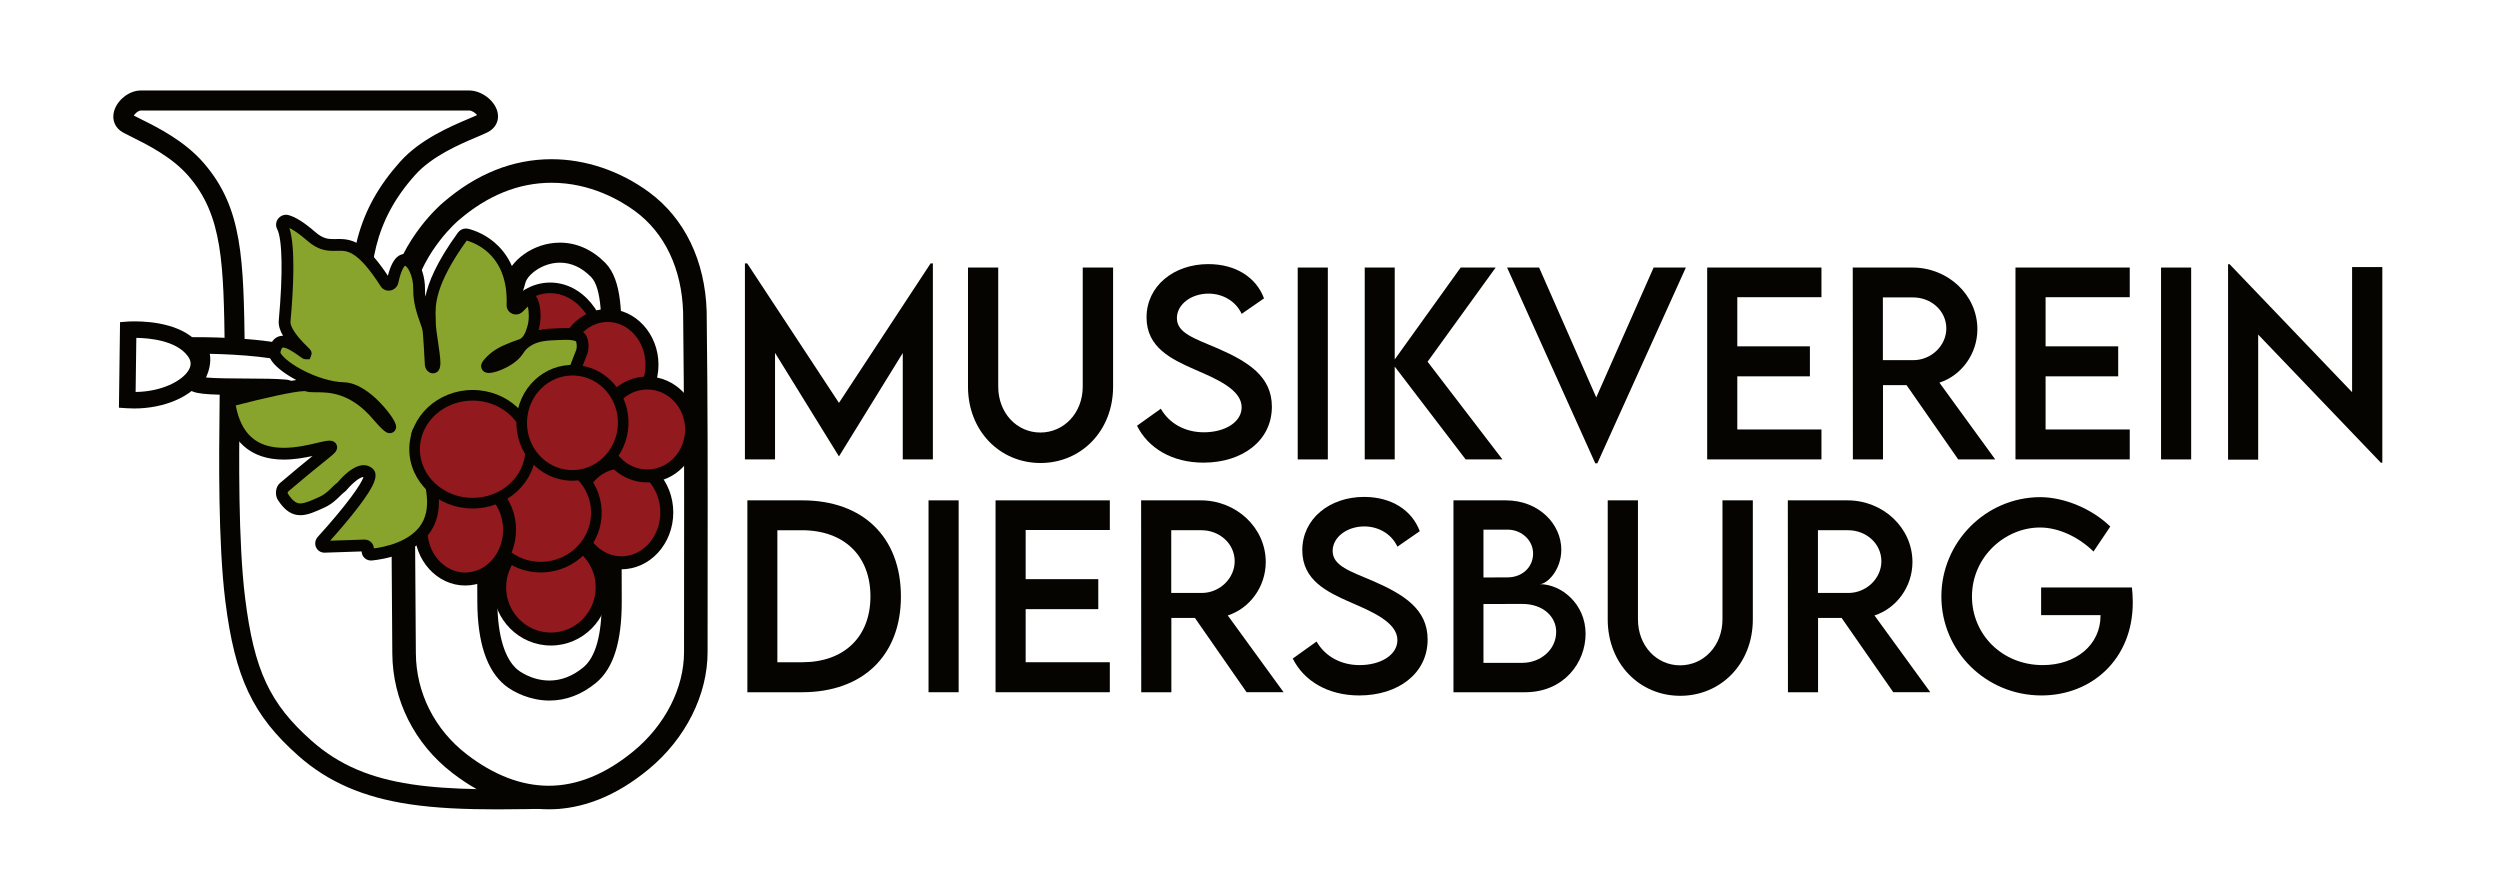 <svg xmlns="http://www.w3.org/2000/svg" xmlns:xlink="http://www.w3.org/1999/xlink" x="0px" y="0px" width="2122.839px" height="752.388px" viewBox="0 0 2122.839 752.388" xml:space="preserve"><g id="Ebene_2">	<rect x="0" y="-752.388" fill="#050400" width="2122.839" height="752.388"></rect></g><g id="Pfade_zusammengef&#xFC;gt_-_Konturen_erstellt">	<g>		<g>			<defs>				<rect id="SVGID_1_" y="-752.388" width="2122.839" height="752.388"></rect>			</defs>			<clipPath id="SVGID_2_">				<use xlink:href="#SVGID_1_"></use>			</clipPath>		</g>	</g>	<g>		<g>			<path fill="#050400" d="M765,506.536c0,50.032-32.243,81.264-83.993,81.264h-46.393V424.868h46.393    C732.758,424.768,765,456.1,765,506.536z M739.125,506.436c0-34.568-22.438-56.197-58.219-56.197h-20.821v112.091h21.125    C716.788,562.329,739.125,540.801,739.125,506.436z"></path>			<path fill="#050400" d="M788.45,424.868h25.572V587.8H788.45V424.868z"></path>			<path fill="#050400" d="M870.926,450.035v41.744h61.655v25.471h-61.655v45.079h71.459V587.8h-97.031V424.868h97.031v25.167    H870.926z"></path>			<path fill="#050400" d="M1058.52,587.8l-43.866-63.07h-20.013v63.07h-25.572l-0.101-162.932h50.638    c30.323,0,55.186,23.349,55.186,52.356c0,21.023-13.543,39.318-32.242,45.383l47.404,65.192H1058.52z M1020.213,503.504    c15.363,0.102,28.2-12.331,28.2-26.886c0-15.161-13.039-26.38-28.2-26.38H994.54v53.266H1020.213z"></path>			<path fill="#050400" d="M1097.738,559.195l20.215-14.453c7.277,12.735,20.82,20.013,36.486,20.013    c18.295,0,32.143-8.794,32.143-21.226c0-15.061-21.428-24.156-40.43-32.344c-19.104-8.49-40.328-18.396-40.328-43.967    c0-26.684,23.145-45.281,52.457-45.281c23.246,0,40.631,11.219,47.303,29.109l-19.002,13.139    c-5.055-11.017-16.273-17.182-28.1-17.182c-14.959,0-26.885,9.299-26.885,20.82c0,12.736,15.061,17.284,34.871,25.774    c25.773,11.32,45.785,23.753,45.785,49.425c0,28.908-25.066,47.506-58.117,47.506    C1127.351,590.529,1107.037,577.996,1097.738,559.195z"></path>			<path fill="#050400" d="M1346.378,538.172c0,24.966-18.9,49.628-51.244,49.628h-60.947V424.868h44.473    c28.098,0,47.1,20.215,47.1,41.845c0,17.587-12.229,29.312-18.293,29.312C1325.759,496.024,1346.378,512.803,1346.378,538.172z     M1259.658,449.732v40.632l20.215-0.101c12.635,0.101,21.934-8.592,21.934-20.215c0-11.624-10.107-20.316-21.631-20.316H1259.658    z M1321.414,536.454c0-12.331-10.512-23.651-29.008-23.651l-32.748,0.102v49.93h33.152    C1307.466,562.834,1321.414,552.222,1321.414,536.454z"></path>			<path fill="#050400" d="M1365.179,526.043V424.868h25.674v101.074c0,22.54,15.867,39.015,35.779,39.015    s35.982-16.475,35.982-39.015V424.868h25.773v101.175c0,37.398-26.986,64.789-61.654,64.789S1365.179,563.441,1365.179,526.043z"></path>			<path fill="#050400" d="M1607.656,587.8l-43.867-63.07h-20.012v63.07h-25.572l-0.102-162.932h50.639    c30.322,0,55.188,23.349,55.188,52.356c0,21.023-13.545,39.318-32.244,45.383l47.404,65.192H1607.656z M1569.349,503.504    c15.363,0.102,28.199-12.331,28.199-26.886c0-15.161-13.039-26.38-28.199-26.38h-25.674v53.266H1569.349z"></path>			<path fill="#050400" d="M1811.017,511.59c0,48.414-35.174,78.939-77.523,78.939c-47.404,0-85.004-37.803-85.004-83.993    c0-46.292,37.803-84.397,84.094-84.397c20.518,0.102,43.967,10.007,59.33,24.966l-14.25,21.226    c-12.736-12.533-29.918-20.417-45.383-20.417c-29.717,0-57.814,24.864-57.814,58.623c0,31.939,25.369,58.219,60.139,58.219    c27.998,0,49.021-17.081,49.021-41.946v-0.505h-50.436v-23.449h77.119C1810.714,502.594,1811.017,507.041,1811.017,511.59z"></path>		</g>		<g>			<path fill="#050400" d="M792.141,223.646v166.47h-25.572v-90.36l-54.075,87.632h-0.202l-54.176-87.733v90.462h-25.572v-166.47    h1.92l77.928,118.459l77.827-118.459H792.141z"></path>			<path fill="#050400" d="M821.958,328.358V227.184h25.673v101.074c0,22.54,15.869,39.015,35.78,39.015    s35.982-16.475,35.982-39.015V227.184h25.774v101.175c0,37.398-26.987,64.789-61.655,64.789S821.958,365.757,821.958,328.358z"></path>			<path fill="#050400" d="M965.483,361.511l20.215-14.453c7.277,12.735,20.821,20.013,36.488,20.013    c18.294,0,32.142-8.794,32.142-21.226c0-15.061-21.428-24.156-40.43-32.344c-19.103-8.49-40.329-18.396-40.329-43.967    c0-26.684,23.146-45.281,52.458-45.281c23.247,0,40.631,11.219,47.303,29.109l-19.002,13.139    c-5.055-11.017-16.273-17.182-28.099-17.182c-14.959,0-26.886,9.299-26.886,20.82c0,12.736,15.06,17.284,34.871,25.774    c25.774,11.32,45.786,23.753,45.786,49.425c0,28.908-25.066,47.505-58.117,47.505    C995.098,392.844,974.782,380.311,965.483,361.511z"></path>			<path fill="#050400" d="M1101.933,227.184h25.572v162.932h-25.572V227.184z"></path>			<path fill="#050400" d="M1244.548,390.115l-60.24-78.838v78.838h-25.471V227.184h25.471v78.029l55.996-78.029h29.715    l-57.814,79.95l63.576,82.981H1244.548z"></path>			<path fill="#050400" d="M1431.537,227.184l-75.199,166.268h-1.719l-74.896-166.268h27.189l48.516,110.272l48.719-110.272    H1431.537z"></path>			<path fill="#050400" d="M1475.201,252.351v41.744h61.654v25.471h-61.654v45.079h71.459v25.471h-97.031V227.184h97.031v25.167    H1475.201z"></path>			<path fill="#050400" d="M1662.794,390.115l-43.867-63.07h-20.012v63.07h-25.572l-0.102-162.932h50.639    c30.322,0,55.188,23.349,55.188,52.356c0,21.023-13.545,39.318-32.244,45.383l47.404,65.192H1662.794z M1624.488,305.819    c15.363,0.102,28.199-12.331,28.199-26.886c0-15.161-13.039-26.38-28.199-26.38h-25.674v53.266H1624.488z"></path>			<path fill="#050400" d="M1736.982,252.351v41.744h61.656v25.471h-61.656v45.079h71.459v25.471h-97.031V227.184h97.031v25.167    H1736.982z"></path>			<path fill="#050400" d="M1835.023,227.184h25.572v162.932h-25.572V227.184z"></path>			<path fill="#050400" d="M2022.921,226.779v166.166h-1.213l-104.207-108.856v106.229h-25.572V224.354h1.314l104.004,108.655    V226.779H2022.921z"></path>		</g>		<g>			<defs>				<rect id="SVGID_3_" width="2122.839" height="752.388"></rect>			</defs>			<clipPath id="SVGID_4_">				<use xlink:href="#SVGID_3_"></use>			</clipPath>			<g clip-path="url(#SVGID_4_)">				<path fill="#050400" d="M422.384,687.259c-28.154,0.001-52.345-1.03-74.56-4.353c-39.438-5.898-69.462-18.973-94.487-41.145     c-38.783-34.362-53.854-66.315-62.022-131.499c-6.171-49.233-5.324-124.233-4.917-160.276     c0.077-6.786,0.137-12.146,0.142-16.017l17,0.02c-0.004,3.957-0.065,9.355-0.143,16.188     c-0.403,35.668-1.24,109.886,4.787,157.972c7.659,61.114,20.843,89.359,56.428,120.888     c47.503,42.088,107.781,42.808,210.232,40.444l0.392,16.996C456.06,686.919,438.566,687.259,422.384,687.259z"></path>				<path fill="#050400" d="M466.54,594.868c-16.208,0-30.501-7.023-37.815-13.038c-15.383-12.646-23.258-36.354-23.404-70.467     l-0.87-202.888c-0.083-19.33,8.041-35.116,15.208-49.045c4.171-8.105,8.11-15.761,9.878-23.055     c3.549-14.65,22.856-30.336,45.938-30.336c14.18,0,27.527,5.975,38.598,17.279c14.421,14.725,13.893,45.023,13.427,71.756     c-0.077,4.433-0.15,8.619-0.139,12.432l0.584,202.884c0.099,34.536-7.046,57.246-21.843,69.427     C493.969,589.805,480.658,594.868,466.54,594.868z M475.475,223.04c-15.159,0-27.744,10.437-29.417,17.339     c-2.245,9.267-6.635,17.798-11.283,26.831c-6.583,12.791-13.389,26.02-13.324,41.191l0.87,202.89     c0.12,28,6.228,48.388,17.2,57.407c0.456,0.375,11.332,9.17,27.019,9.17c10.073,0,19.748-3.76,28.758-11.176     c10.465-8.614,15.729-27.541,15.647-56.253l-0.584-202.884c-0.011-3.984,0.063-8.256,0.142-12.775     c0.367-21.068,0.87-49.922-8.575-59.566C494.016,227.136,485.116,223.04,475.475,223.04z"></path>				<path fill="#050400" d="M113.975,346.853c-0.003,0-0.002,0-0.005,0c-2.116,0-4.257-0.071-6.363-0.212l-6.62-0.44l0.943-72.648     l6.384-0.488c0.095-0.007,2.37-0.178,5.973-0.178c15.076,0,42.413,2.695,56.103,20.746c1.153,1.521,2.142,3.096,2.938,4.679     c3.813,7.593,3.316,15.981-1.398,23.623C162.734,336.838,139.443,346.853,113.975,346.853z M115.757,286.896l-0.597,45.948     c22.249-0.313,39.349-9.34,44.852-18.262c2.159-3.499,2.421-6.766,0.804-9.986c-0.412-0.819-0.945-1.662-1.583-2.504     C149.302,288.997,126.55,287.048,115.757,286.896z"></path>				<path fill="#050400" d="M450.93,491.239l-3.743-2.988c-0.466-0.372-47.163-37.636-95.95-74.953     c-89.938-68.792-106.694-76.381-109.715-77.037c-7.897-0.727-20.562-0.783-32.811-0.838c-35.609-0.158-45.09-0.762-49.179-5.936     c-1.532-1.938-2.093-4.416-1.539-6.797l0.332-1.426l0.876-1.174c0.083-0.113,9.805-13.57,2.715-22.373l-9.098-11.296     l15.517-0.097c11.105,0,67.652,0.53,90.397,11.004c23.811,10.965,217.819,156.785,226.066,162.987l8.437,6.345L450.93,491.239z      M174.944,320.557c8.413,0.754,23.166,0.819,33.828,0.867c13.192,0.059,25.652,0.114,34.159,0.908     c4.208,0.394,14.062,1.313,115.473,78.823c41.396,31.64,81.565,63.468,93.769,73.17l15.768-9.16     c-61.086-45.826-197.298-146.938-215.065-155.119c-14.563-6.705-50.244-9.115-74.735-9.616     C179.503,307.962,177.332,315.282,174.944,320.557z"></path>				<path fill="#050400" d="M190.865,298.181c-1.028-74.178-1.594-115.039-30.844-148.768     c-14.07-16.225-35.269-26.734-47.934-33.014c-3.044-1.51-5.673-2.813-7.72-3.953c-6.611-3.686-9.515-10.5-7.576-17.783     c2.583-9.707,12.927-17.824,22.66-17.824c0.068,0,0.136,0.001,0.204,0.002l0.471-0.001L395.5,76.833l2.756,0.002     c0.06-0.001,0.12-0.002,0.179-0.002c10.442,0,21.671,8.502,24.013,18.281c1.718,7.178-1.526,13.775-8.466,17.219     c-2.432,1.207-5.641,2.568-9.357,4.143c-14.085,5.969-37.661,15.959-52.156,32.145c-35.157,39.258-40.35,78.598-37.331,129.35     l-16.97,1.01c-1.897-31.898-0.209-55.581,5.472-76.791c6.395-23.875,17.887-44.5,36.165-64.909     c17.029-19.015,42.793-29.933,58.187-36.456c2.776-1.177,5.249-2.225,7.139-3.1c-1.42-1.736-4.434-3.958-6.801-3.89     l-2.835-0.001L119.555,93.84c-0.008,0-0.017,0-0.025,0c-1.894,0-4.861,2.429-5.937,4.272c1.606,0.855,3.693,1.891,6.044,3.056     c13.809,6.847,36.921,18.305,53.227,37.106c33.319,38.422,33.916,81.488,34.999,159.671L190.865,298.181z"></path>				<path fill="#050400" d="M465.994,687.206c-0.004,0-0.005,0-0.008,0c-27.754-0.003-55.315-10.397-81.918-30.895     c-32.106-24.738-50.674-61.7-50.944-101.407l-2.017-296.716l-0.373-10.558l0.309-1.31c10.53-44.551,42.747-72.248,45.177-74.285     c28.261-24.454,59.257-36.852,92.131-36.852c28.786,0,58.166,9.929,82.728,27.957c30.285,22.229,47.68,58.254,48.981,101.438     l0.004,0.186c0.956,82.783,0.896,139.592,0.82,211.514c-0.024,23.563-0.051,48.862-0.045,77.375     c0.007,36.427-18.691,73.625-50.017,99.505C523.473,675.75,494.932,687.206,465.994,687.206z M350.817,249.645l0.288,8.266     l2.018,296.858c0.227,33.509,15.955,64.745,43.151,85.7c23.023,17.739,46.479,26.735,69.713,26.737c0.001,0,0.005,0,0.006,0     c24.167,0,48.42-9.914,72.09-29.468c26.777-22.121,42.761-53.554,42.755-84.081c-0.006-28.522,0.021-53.83,0.045-77.399     c0.076-71.826,0.135-128.556-0.818-211.164c-1.132-36.857-15.627-67.337-40.822-85.829c-12.252-8.993-37.754-24.08-70.894-24.08     c-27.952,0-54.567,10.775-79.106,32.029l-0.168,0.143C388.802,187.587,360.274,211.765,350.817,249.645z"></path>			</g>			<g clip-path="url(#SVGID_4_)">				<path fill="#92191D" d="M511.684,298.829c0,30.043-19.923,54.398-44.5,54.398c-24.577,0-44.501-24.355-44.501-54.398     s19.924-54.398,44.501-54.398C491.761,244.431,511.684,268.786,511.684,298.829"></path>				<path fill="#060400" d="M467.184,357.728c-27.019,0-49.001-26.422-49.001-58.898s21.982-58.898,49.001-58.898     c27.019,0,49,26.422,49,58.898S494.203,357.728,467.184,357.728z M467.184,248.931c-22.057,0-40.001,22.385-40.001,49.898     s17.944,49.898,40.001,49.898c22.056,0,40-22.385,40-49.898S489.24,248.931,467.184,248.931z"></path>				<path fill="#92191D" d="M553.634,309.696c0,23.094-16.859,41.816-37.655,41.816s-37.655-18.723-37.655-41.816     s16.859-41.816,37.655-41.816S553.634,286.603,553.634,309.696"></path>				<path fill="#060400" d="M515.979,357.013c-23.795,0-43.155-21.227-43.155-47.316s19.359-47.316,43.155-47.316     s43.155,21.227,43.155,47.316S539.774,357.013,515.979,357.013z M515.979,273.38c-17.73,0-32.155,16.291-32.155,36.316     s14.425,36.316,32.155,36.316s32.155-16.291,32.155-36.316S533.709,273.38,515.979,273.38z"></path>				<path fill="#92191D" d="M566.206,435.13c0,23.613-17.239,42.758-38.504,42.758s-38.503-19.145-38.503-42.758     c0-23.615,17.238-42.76,38.503-42.76S566.206,411.515,566.206,435.13"></path>				<path fill="#060400" d="M527.702,483.388c-24.263,0-44.003-21.648-44.003-48.258c0-26.61,19.74-48.26,44.003-48.26     c24.264,0,44.004,21.649,44.004,48.26C571.706,461.739,551.966,483.388,527.702,483.388z M527.702,397.87     c-18.198,0-33.003,16.715-33.003,37.26c0,20.544,14.805,37.258,33.003,37.258c18.198,0,33.004-16.714,33.004-37.258     C560.706,414.585,545.9,397.87,527.702,397.87z"></path>				<path fill="#92191D" d="M587.263,364.694c0,21.793-16.859,39.457-37.655,39.457s-37.655-17.664-37.655-39.457     c0-21.792,16.859-39.457,37.655-39.457S587.263,342.902,587.263,364.694"></path>				<path fill="#060400" d="M549.607,409.651c-23.795,0-43.155-20.168-43.155-44.957s19.359-44.957,43.155-44.957     c23.796,0,43.155,20.168,43.155,44.957S573.403,409.651,549.607,409.651z M549.607,330.737     c-17.73,0-32.155,15.232-32.155,33.957c0,18.724,14.425,33.957,32.155,33.957c17.73,0,32.155-15.233,32.155-33.957     C581.763,345.97,567.338,330.737,549.607,330.737z"></path>				<path fill="#92191D" d="M511.332,498.706c0,24.262-19.493,43.932-43.539,43.932c-24.046,0-43.539-19.67-43.539-43.932     c0-24.264,19.493-43.932,43.539-43.932C491.839,454.774,511.332,474.442,511.332,498.706"></path>				<path fill="#060400" d="M467.793,548.138c-27.04,0-49.039-22.175-49.039-49.432s21.999-49.432,49.039-49.432     s49.039,22.175,49.039,49.432S494.833,548.138,467.793,548.138z M467.793,460.274c-20.975,0-38.039,17.24-38.039,38.432     s17.064,38.432,38.039,38.432s38.039-17.24,38.039-38.432S488.768,460.274,467.793,460.274z"></path>				<path fill="#92191D" d="M506,429.259c3.434,25.146-14.628,48.379-40.343,51.891c-25.716,3.512-49.346-14.025-52.78-39.172     s14.628-48.379,40.343-51.891C478.936,386.575,502.566,404.112,506,429.259"></path>				<path fill="#060400" d="M459.098,486.097c-25.504,0-47.292-18.705-50.679-43.51c-3.765-27.565,16.06-53.117,44.192-56.959     c2.375-0.324,4.788-0.488,7.168-0.488c25.505,0,47.292,18.705,50.68,43.51c1.826,13.372-1.777,26.665-10.146,37.43     c-8.346,10.735-20.437,17.671-34.046,19.529C463.89,485.933,461.479,486.097,459.098,486.097z M459.779,394.14     c-1.975,0-3.977,0.137-5.95,0.406c-23.215,3.17-39.586,24.175-36.493,46.823c2.782,20.368,20.735,35.728,41.762,35.728     c1.975,0,3.977-0.137,5.95-0.406c11.265-1.538,21.265-7.269,28.159-16.136c6.871-8.837,9.831-19.734,8.335-30.688     C498.76,409.499,480.806,394.14,459.779,394.14z"></path>				<path fill="#92191D" d="M432.688,449.858c0,23.094-16.859,41.816-37.655,41.816s-37.655-18.723-37.655-41.816     s16.859-41.816,37.655-41.816S432.688,426.765,432.688,449.858"></path>				<path fill="#060400" d="M395.033,497.175c-23.796,0-43.155-21.226-43.155-47.316s19.359-47.316,43.155-47.316     c23.795,0,43.155,21.226,43.155,47.316S418.829,497.175,395.033,497.175z M395.033,413.542     c-17.73,0-32.155,16.291-32.155,36.316s14.425,36.316,32.155,36.316c17.73,0,32.155-16.291,32.155-36.316     S412.763,413.542,395.033,413.542z"></path>				<path fill="#88A42D" d="M356.062,365.956c-9.652,6.313,24.482,52.006,6.041,81.66c-12.934,20.799-45.264,23.133-46.717,23.318     c-2.236,0.285-3.855-1.74-3.099-3.877c0.712-2.02-0.683-3.967-2.789-3.896l-33.849,1.135c-2.699,0.09-3.97-2.988-2.087-5.068     c12.761-14.096,45.814-51.82,39.468-57.629c-6.979-6.389-19.776,8.014-22.478,11.223c-0.36,0.428-0.767,0.799-1.224,1.117     c-3.688,2.568-7.767,8.771-15.909,12.49c-15.55,7.1-23.417,10.547-33.29-4.645c-1.281-1.971-1.119-6.125,0.774-7.742     c34.933-29.861,43.466-34.111,39.484-34.84c-8.088-1.475-74.673,29.424-85.367-35.666c-0.271-1.648,0.882-3.326,2.582-3.77     c12.252-3.188,57.555-14.708,63.411-12.316c6.781,2.77,32.396-6.617,59.644,25.33c27.247,31.949-3.09-22.512-28.794-23.172     c-25.703-0.66-60.807-21.707-58.705-31.355c2.619-12.02,10.435-9.863,24.933,0.776c7.77,5.702-17.565-13.667-16.405-26.376     c1.049-11.509,5.863-65.327-1.931-80.554c-1.241-2.423,1.279-5.332,3.97-4.613c4.148,1.108,10.66,4.58,20.742,13.351     c22.488,19.563,29.183-13.447,63.068,39.67c1.464,2.295,5.218,1.386,5.819-1.432c1.406-6.585,3.907-15.004,7.822-17.588     c6.724-4.438,14.927,8.75,14.724,24.354c-0.202,15.602,7.149,28.389,7.907,34.351c0.656,5.17,1.682,24.353,1.943,29.354     c0.049,0.932,0.501,1.82,1.291,2.281c5.272,3.072-2.085-27.736-1.974-37.723c0.119-10.508-4.928-28.385,27.768-73.592     c0.836-1.157,2.29-1.723,3.592-1.391c8.785,2.248,40.48,13.59,38.743,59.949c-0.104,2.784,3.251,3.993,5.313,1.905l6.107-6.183     c1.548-1.565,4.053-1.363,4.994,0.418c2.981,5.633,3.068,16.678,1.03,23.315c-1.411,4.593-2.605,8.483-6.162,11.901     c-3.225,3.1-4.437,2.011-15.743,6.968c-3.955,1.733-10.253,4.694-15.436,10.784c-1.749,2.056-1.861,2.693-1.667,3.031     c0.967,1.678,11.25-1.123,19.426-6.848c8.175-5.723,6.373-8.857,13.42-13.936c8.256-5.95,17.173-6.291,28.129-6.711     c7.581-0.289,16.568-0.633,18.962,3.939c0.837,1.598,1.823,5.969,0.699,10.447c-0.031,0.125-0.072,0.252-0.118,0.371     l-8.386,21.605c-0.028,0.072-0.056,0.139-0.09,0.209c-0.047,0.098-14.257,29.402-18.411,36.783     c-1.499,2.664-21.91,38.021-48.804,40.822C387.753,401.093,364.809,360.235,356.062,365.956"></path>				<path fill="#060400" d="M314.968,475.962c-2.567,0-4.973-1.234-6.434-3.302c-0.918-1.298-1.403-2.841-1.429-4.417l-31.571,1.055     c-3.167,0-5.921-1.771-7.187-4.624c-1.291-2.909-0.699-6.364,1.508-8.802c24.829-27.425,37.105-44.989,38.778-50.882     c-3.053,0.204-8.983,4.788-14.255,11.051c-0.641,0.762-1.378,1.434-2.191,2c-0.875,0.609-1.995,1.718-3.291,3     c-3.022,2.99-7.16,7.086-13.399,9.936c-7.947,3.629-14.224,6.494-20.431,6.495c-7.402,0.001-13.302-3.997-19.129-12.963     c-2.474-3.806-2.261-10.868,1.719-14.269c12.31-10.522,21.335-17.862,27.725-23.015c-6.995,1.52-15.647,3.033-24.479,3.033     c-28.309,0.002-45.88-15.875-50.815-45.912c-0.688-4.188,2.059-8.324,6.254-9.418c12.542-3.264,40.075-10.193,55.253-12.229     c-8.835-4.698-16.167-10.14-20.036-15.07c-2.887-3.68-3.992-7.192-3.284-10.441c2.162-9.92,7.723-12.053,12.043-12.08     c-2.483-4.287-3.994-8.698-3.609-12.91c3.637-39.907,3.113-69-1.402-77.82c-1.278-2.496-1.148-5.448,0.348-7.895     c1.549-2.534,4.321-4.108,7.232-4.108c0.717,0,1.434,0.095,2.131,0.28c5.994,1.603,13.43,6.315,22.734,14.408     c6.315,5.494,10.82,5.949,15.256,5.949c0.821,0,1.637-0.018,2.455-0.035c0.893-0.02,1.787-0.039,2.688-0.039     c12.938,0,23.995,5.223,41.225,31.221c2.271-8.807,5.245-14.334,9.049-16.845c1.683-1.111,3.587-1.698,5.505-1.698     c2.065,0,5.199,0.68,8.397,3.92c5.348,5.418,8.714,15.768,8.576,26.369c-0.026,2.043,0.094,4.046,0.321,5.995     c2.529-12.183,9.442-29.263,27.563-54.318c1.608-2.226,4.182-3.554,6.884-3.554c0.676,0,1.348,0.084,1.998,0.25     c5.523,1.413,16.196,5.21,25.635,14.763c10.999,11.132,16.683,26.279,16.93,45.075l2.802-2.836     c1.599-1.617,3.792-2.543,6.021-2.543c2.939,0,5.603,1.586,6.951,4.138c3.797,7.177,3.678,19.665,1.39,27.12     c-0.036,0.115-0.071,0.23-0.106,0.346c5.374-1.17,11.018-1.387,17.103-1.619c1.976-0.075,4.014-0.152,6.072-0.152     c4.179,0,13.966,0,17.511,6.769c1.507,2.878,2.5,8.481,1.119,13.983c-0.08,0.318-0.184,0.645-0.302,0.951l-8.39,21.618     c-0.086,0.218-0.162,0.396-0.254,0.583c-0.125,0.26-14.349,29.586-18.551,37.052c-2.316,4.116-23.473,40.306-52.644,43.343     c-1.309,0.137-2.641,0.206-3.959,0.206c-18.843,0-34.191-13.715-45.398-23.729c-3.364-3.006-7.745-6.921-10.292-8.375     c0.304,3.356,2.68,10.258,4.493,15.525c6.347,18.437,15.038,43.687,2.555,63.761c-12.684,20.396-41.557,24.763-50.104,25.615     l-0.253,0.025C315.662,475.939,315.311,475.962,314.968,475.962z M309.608,458.159c2.568,0,4.973,1.23,6.431,3.29     c0.879,1.242,1.362,2.711,1.424,4.219c9.264-1.193,30.983-5.56,40.394-20.692c9.972-16.035,2.175-38.687-3.518-55.226     c-4.672-13.572-8.047-23.379-1.014-27.979c1.386-0.906,2.946-1.365,4.64-1.365c5.441,0,10.831,4.816,18.292,11.482     c10.006,8.941,23.709,21.186,38.735,21.186c0.974,0,1.958-0.051,2.923-0.151c24.587-2.562,44.144-36.844,44.965-38.302     c3.933-6.989,17.422-34.768,18.229-36.43l8.311-21.413c0.748-3.122,0.027-6.119-0.311-6.811     c-0.032-0.041-1.101-1.398-8.646-1.398c-1.867,0-3.808,0.074-5.686,0.145c-10.536,0.403-18.181,0.696-25.144,5.588     c-0.71,0.658-1.391,1.198-2.096,1.661c-1.362,1.241-2.111,2.345-3.044,3.72c-1.592,2.345-3.573,5.264-8.592,8.777     c-6.595,4.617-15.715,8.233-20.765,8.233c-3.602,0-5.218-1.87-5.861-2.984c-2.126-3.695,0.79-7.122,2.191-8.769     c6.199-7.285,13.934-10.676,17.236-12.123c5.034-2.207,8.214-3.286,10.318-4c1.323-0.449,2.087-0.713,2.623-0.981     c0.492-0.413,1.017-0.825,1.567-1.231c2.453-2.475,3.369-5.457,4.623-9.537c1.488-4.847,1.545-12.049,0.34-16.761l-4.133,4.184     c-1.618,1.638-3.742,2.541-5.981,2.541c-2.168,0-4.257-0.878-5.732-2.409c-1.47-1.525-2.234-3.563-2.153-5.737     c1.521-40.584-24.221-51.843-33.881-54.618c-27.435,38.193-26.74,55.471-26.323,65.823c0.058,1.425,0.112,2.772,0.097,4.071     c-0.036,3.25,0.916,9.645,1.835,15.827c2.42,16.265,2.968,21.796,0.177,25.032c-1.83,2.123-4.977,2.629-7.555,1.127     c-2.218-1.295-3.625-3.663-3.767-6.338c-0.596-11.435-1.411-25.052-1.91-28.989c-0.18-1.414-1.122-4.062-2.119-6.864     c-2.521-7.086-5.975-16.791-5.828-28.18c0.157-12.051-5.044-19.634-6.925-20.145c-0.013,0.008-0.028,0.018-0.044,0.028     c-1.124,0.741-3.586,4.622-5.687,14.46c-0.827,3.873-4.31,6.687-8.283,6.687c-2.716,0-5.198-1.351-6.641-3.611     c-19.302-30.257-28.475-30.257-35.172-30.257c-0.828,0-1.649,0.018-2.47,0.036c-0.89,0.02-1.779,0.038-2.673,0.038     c-6.315,0-13.329-1.018-21.819-8.404c-7.137-6.208-12.097-9.406-15.457-11.021c5.231,16.199,3.485,51.555,0.937,79.52     c-0.192,2.1,0.91,8.461,15.241,22.195c1.428,1.369,3.584,3.436,2.308,6.613l-1.26,3.136l-3.387,0.004     c-1.717,0-2.625-0.667-4.434-1.995c-7.19-5.275-12.147-7.951-14.733-7.951c-0.352,0-1.413,0-2.322,4.053     c0.331,1.955,5.805,8.088,17.931,14.588c12.189,6.535,25.641,10.596,35.983,10.861c11.657,0.299,22.838,9.22,30.165,16.65     c3.977,4.033,14.281,15.705,14.21,21.212c-0.039,2.999-2.382,5.348-5.335,5.348c-2.412,0-4.841-0.847-14.179-11.796     c-19.556-22.928-37.672-22.937-48.497-22.941c-3.673-0.002-6.599-0.004-9.006-0.914c-0.128-0.017-0.416-0.043-0.931-0.043     c-8.386,0-35.299,6.198-58.201,12.127c4.435,24.225,17.756,36.007,40.682,36.006c10.694,0,21.117-2.467,28.727-4.268     c5.84-1.382,9.175-2.162,11.656-1.708c3.57,0.653,4.572,3.153,4.836,4.197c0.914,3.601-1.875,6.086-3.721,7.731     c-1.742,1.553-4.328,3.634-8.242,6.785c-6.374,5.13-15.985,12.866-29.756,24.633c-0.125,0.398-0.138,1.161-0.018,1.524     c4.771,7.307,7.953,8.317,10.681,8.317c4.033-0.001,9.707-2.592,16.278-5.592c4.622-2.11,7.755-5.211,10.519-7.946     c1.557-1.541,3.028-2.997,4.609-4.099c0.098-0.067,0.18-0.143,0.258-0.235c4.595-5.458,13.58-14.616,22.111-14.616     c2.858,0,5.474,1.012,7.566,2.927c5.455,4.994,2.212,13.781-11.965,32.422c-7.88,10.361-17.559,21.509-24.073,28.804     L309.608,458.159z"></path>				<path fill="#92191D" d="M450.62,381.458c0,25.303-22.068,45.813-49.29,45.813c-27.223,0-49.291-20.51-49.291-45.813     c0-25.301,22.068-45.811,49.291-45.811C428.552,335.647,450.62,356.157,450.62,381.458"></path>				<path fill="#060400" d="M401.33,431.771c-29.661,0-53.791-22.57-53.791-50.313c0-27.741,24.13-50.311,53.791-50.311     c29.66,0,53.79,22.569,53.79,50.311C455.12,409.2,430.99,431.771,401.33,431.771z M401.33,340.147     c-24.698,0-44.791,18.532-44.791,41.311c0,22.78,20.093,41.313,44.791,41.313c24.697,0,44.79-18.532,44.79-41.313     C446.12,358.68,426.027,340.147,401.33,340.147z"></path>				<path fill="#92191D" d="M529.153,361.036c-1.159,24.648-21.375,43.725-45.155,42.607c-23.779-1.119-42.118-22.006-40.959-46.654     c1.158-24.648,21.375-43.724,45.155-42.606C511.973,315.501,530.311,336.389,529.153,361.036"></path>				<path fill="#060400" d="M485.982,408.19c-0.729,0-1.46-0.018-2.196-0.052c-26.22-1.234-46.516-24.274-45.243-51.36     c1.272-27.076,23.385-48.134,49.862-46.891c26.219,1.232,46.515,24.272,45.243,51.359     C532.41,387.57,511.473,408.19,485.982,408.19z M486.209,318.836c-20.676,0-37.665,16.853-38.675,38.364     c-1.041,22.13,15.412,40.947,36.675,41.948c21.432,1.022,39.408-16.198,40.449-38.323c1.04-22.131-15.413-40.947-36.675-41.947     C487.389,318.851,486.797,318.836,486.209,318.836z"></path>			</g>		</g>	</g></g></svg>